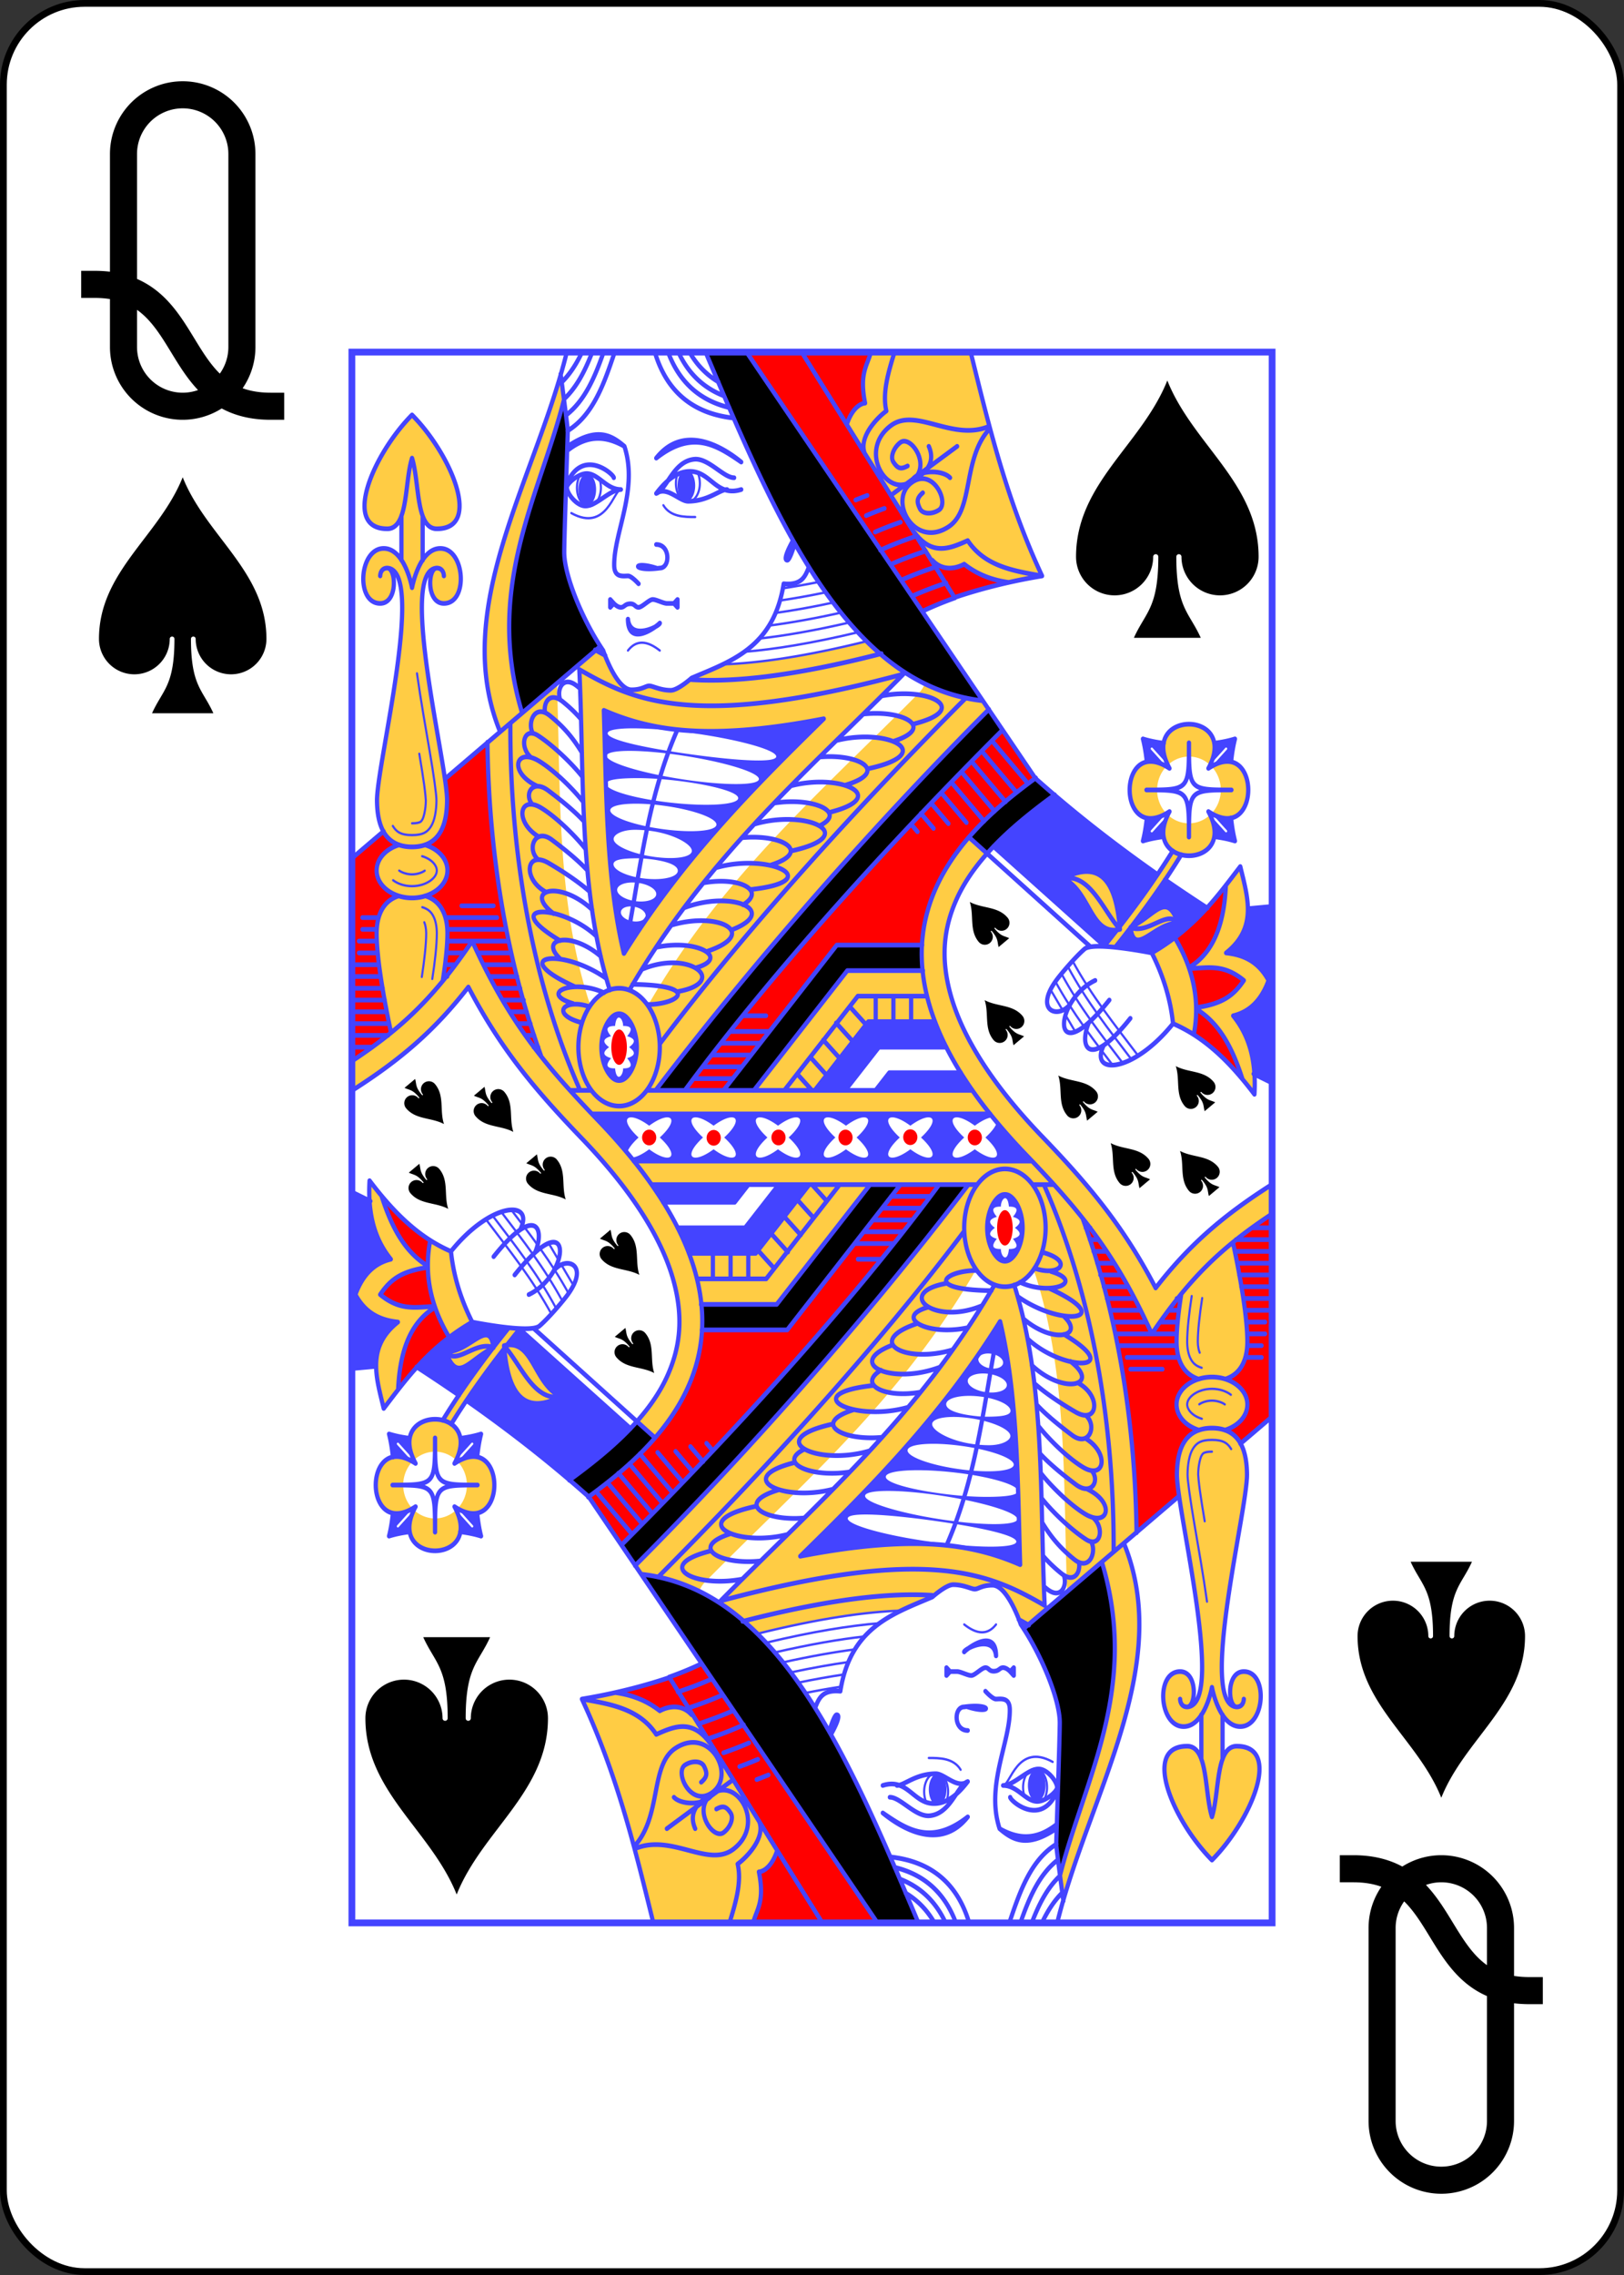 <svg xmlns="http://www.w3.org/2000/svg" xmlns:xlink="http://www.w3.org/1999/xlink" width="240" height="336" class="card" preserveAspectRatio="none" viewBox="-120 -168 240 336"><rect x="-120" y="-168" width="240" height="336" fill="#333333" stroke="none"/><defs><symbol id="h" preserveAspectRatio="xMinYMid" viewBox="-500 -500 1000 1000"><path fill="none" stroke="#000" stroke-linecap="square" stroke-miterlimit="1.5" stroke-width="80" d="M-260 100c300 0 220 360 520 360M-175 0v-285a175 175 0 0 1 350 0v570a175 175 0 0 1-350 0Z"/></symbol><symbol id="a" preserveAspectRatio="xMinYMid" viewBox="-600 -600 1200 1200"><path d="M0-500c100 250 355 400 355 685a150 150 0 0 1-300 0 10 10 0 0 0-20 0c0 200 50 215 95 315h-260c45-100 95-115 95-315a10 10 0 0 0-20 0 150 150 0 0 1-300 0c0-285 255-435 355-685Z"/></symbol><symbol id="g" preserveAspectRatio="none" viewBox="0 0 1300 2000"><path fill="none" stroke="#44F" stroke-linecap="round" stroke-linejoin="round" stroke-width="3" d="m986.603 811.202 17.526 26.837m3.576 5.476 14.288 21.88m-28.503-64.527c12.595 20.813 26.366 39.794 40.672 57.94m3.681 4.637c6.058 7.579 12.2 15.025 18.38 22.413m3.58 4.269c4.936 5.872 9.89 11.716 14.837 17.57m-72.35-116.42c25.654 42.892 56.33 77.957 86.527 113.772m-77.496-122.805c26.598 44.899 58.723 81.183 90.152 118.553m-83.262-125.392c27.227 45.115 59.986 81.61 91.789 119.595M91.99 409.09c5.347 34.4 12.365 69.897 17.979 99.543 5.614 29.645 9.607 54.847 9.523 62.492-.145 13.187-2.604 25.095-7.351 32.22C107.393 610.472 101.334 615 85 615c-16.334 0-22.393-4.529-27.14-11.654m37.37-91.922c2.784 14.698 5.162 28.282 6.813 38.99 1.65 10.708 2.46 19.517 2.45 20.547-.126 11.422-3.038 21.371-4.835 24.068-1.554 2.333-1.96 2.672-3.316 3.332C94.986 599.022 91.78 600 85 600m14.244 41.86C113.484 645.757 120 654.052 120 660c0 3.875-2.134 8.183-8.246 12.46C105.642 676.74 95.97 680 85 680s-20.642-3.26-26.754-7.54m41.23 34.304c8.836 2.485 12.848 6.435 15.93 11.998C118.488 724.324 120 732.046 120 740c0 15.2-2.706 36.775-6.41 58.111m-10.64-137.828C99.902 662.338 92.86 665 85 665c-7.997 0-15.198-2.76-18.152-4.828m35.437 65.86C103.523 728.264 105 733.946 105 740c0 13.42-2.566 34.674-6.19 55.545m627.95-427.266c-86.906 19.393-152.067 27.729-201.921 29.296m190.774-40.986c-65.672 14.19-118.49 21.873-161.445 25.042m148.87-37.372c-49.767 10.383-91.884 16.912-127.755 20.523m115.505-33.013c-38.304 7.698-71.909 13.042-101.508 16.491m90.858-29.388c-30.036 5.827-57.089 10.165-81.515 13.253m71.582-26.36c-23.347 4.37-44.834 7.816-64.642 10.458m54.01-23.508c-18.048 3.24-34.946 5.91-50.783 8.073M390 380c11.945-13.956 27.22-12.698 45 0m5-185c10 15 30 15 45 15m-175-5c50 25 60-30 70-30m-29.98-12.945c1.143 3.179 1.786 6.767 1.786 10.564 0 13.036-7.581 23.604-16.933 23.604s-16.934-10.568-16.934-23.604c0-5.798 1.5-11.108 3.988-15.217m166.631-3.795c1.908 3.82 3.027 8.463 3.027 13.47 0 13.036-7.582 23.604-16.934 23.604s-16.933-10.568-16.933-23.604c0-4.032.725-7.829 2.004-11.15"/><use xlink:href="#a" width="90" height="90" transform="matrix(.766 -.579 .643 .69 1124.603 930.003)"/><use xlink:href="#a" width="90" height="90" transform="matrix(.766 -.579 .643 .69 1130.603 1038.003)"/><use xlink:href="#a" width="90" height="90" transform="matrix(.766 -.579 .643 .69 1032.603 1028.003)"/><use xlink:href="#a" width="90" height="90" transform="matrix(.766 -.579 .643 .69 958.603 942.003)"/><use xlink:href="#a" width="90" height="90" transform="matrix(.766 -.579 .643 .69 854.603 846.003)"/><use xlink:href="#a" width="90" height="90" transform="matrix(.766 -.579 .643 .69 833.603 721.003)"/></symbol><symbol id="f" preserveAspectRatio="none" viewBox="0 0 1300 2000"><path fill="none" stroke="#44F" stroke-linecap="round" stroke-linejoin="round" stroke-width="6" d="M435 885a57.5 75 0 0 1-57.5 75 57.5 75 0 0 1-57.5-75 57.5 75 0 0 1 57.5-75 57.5 75 0 0 1 57.5 75v0m-17.923 55h458.95m-567.756 0h28.757m2.463 30h561.987M131.845 543.196l219.19-168.607M0 644.615l44.832-34.486m1093.334 55.053c-60.173-37.999-118.04-78.629-172.87-122.724m243.284 165.45a2389.01 2389.01 0 0 1-59.891-36.122M557.519 0l407.927 542.578m334.283 517.187c-68.477 39.278-116.733 76.573-164.284 131.813-44.949-77.848-93.917-130.607-160.209-192.69-76.06-71.23-114.274-131.59-129.37-180.425-15.098-48.834-8.91-86.603 7.948-120.969 28.318-57.727 91.513-102.355 139.07-133.863M499.685.037c99.152 212.416 198.83 423.741 390.657 443.814M364.365 812.312c-44.288-126.898-35.856-269.682-43.029-408.135 76.718 39.852 163.357 77.441 457.883 5.761-134.632 123.19-277.526 232.116-386.762 401.909m-36.48-355.722c29.63 11.748 64.92 21.562 110.043 25.154 51.305 4.085 115.563.486 200.578-14.406-98.578 87.128-198.392 177.482-282.246 298.861-24.966-94.927-24.798-201.062-28.375-309.609v0m511.366-15.719c-147.713 133.67-306.904 290.169-431.25 439.032M223.893 472.869c-.823 183.17 37.986 343.482 98.115 466.27M191.498 496.714c2.086 150.922 30.405 286.392 75.552 398.74m162.457 44.015C578.783 763.04 746.552 593.77 899.911 454.84m-429.556 485.17c125.198-152.935 293.79-318.994 448.6-458.632M525 940l160-185h120.419M567.926 940.05 699.86 787.5h106.79M611.464 939.39 714.723 820h97.264M654.392 939.44l75.192-86.94h93.897m-126.084 86.899L744.445 885h95.046m-99.416 54.736 19.232-22.236H860m46.392-288.077 157.393 127.254M871.924 617.813l171.32 139.198M459.62 481.348C414.869 573.513 406.452 669.627 385 765M303.656-.002c-44.563 162.791-165.042 327.08-94.233 483.475M240.1 458.28c-53.015-160.42 25.44-275.426 59.996-399.32m505.715 271.174c14.888-6.445 30.422-12.16 46.148-17.214M.097 902.74C71.867 860.066 117.037 820.616 170 750c50 100 99.857 155.164 176.979 227.39 281.56 263.683 94.15 409.61-13.085 480.469M377.5 842.5c4.423 0 9.318 2.003 14.867 9.24 5.55 7.238 10.133 19.282 10.133 33.26 0 13.978-4.584 26.022-10.133 33.26-5.549 7.237-10.444 9.24-14.867 9.24s-9.318-2.003-14.867-9.24c-5.55-7.238-10.133-19.282-10.133-33.26 0-13.978 4.584-26.022 10.133-33.26 5.549-7.237 10.444-9.24 14.867-9.24v0M1130 765c16.82 30.213 26.654 60.208 30 90 47.231 18.324 82.887 51.837 115 90 2.342-37.044-4.297-71.387-30-100 23.35-4.999 40.003-20.019 50-45-14.528-24.402-35.976-32.7-60-35 44.875-32.167 30.267-71.34 20-110-32.963 38.744-63.867 77.98-125 110v0m170-59.167-34.324 2.86M1300 930.556l-26.171-11.631m-81.102-82.498c37.698 20.42 54.567 59.519 65.28 89.01m-75.038-140.513c26.555-.869 48.453-6.171 77.031 15.077-14.637 19.516-30.136 29.72-67.201 34.643m41.83-155.485c-1.995 40.39-12.783 83.276-52.204 104.577m-20.082-38.31c26.538 39.874 36.074 80.876 26.98 123.434M1130 765s-82.168-15-95-5c-12.832 10-32.97 31.307-40 40-31.97 39.527 3.645 49.73 20 30m35-30c-59.312 25.45-64.226 120.615 20 25m-28.807 28.53c-14.944 32.294.758 60.3 58.5-5.249m-37.508 34.31c-21.19 38.701 41.57 35.553 97.815-27.591m-96.748-99.2c33.572-37.625 66.287-76.828 96.447-120.735m-81.24 122.621c32.492-36.683 64.095-75.005 93.255-117.825M1085 735c-4.952-58.002-25.404-90.068-80-65 38.526 16.691 38.617 74.158 80 65v0m-80-65c37.807-6.254 56.14 40.797 80 65m15-2.668c35-15 50.673-47.072 67.282-5-32.282-2.084-62.282 45-67.282 5v0m.066.513c26.326 8.268 52.462-23.905 67.216-5.513M1155 585c-75 45-75-100 0-55-45-75 100-75 55 0 75-45 75 100 0 55 45 75-100 75-55 0v0m87.5-27.5c-60 0-60 0-60-60 0 60 0 60-60 60 60 0 60 0 60 60 0-60 0-60 60-60v0m-119.526-36.157c-1.248-10.594-3.072-20.44-5.473-28.843 8.576 2.45 18.654 4.3 29.497 5.55m-.243 118.928c-10.75 1.25-20.742 3.09-29.255 5.522 2.423-8.479 4.258-18.424 5.507-29.126m118.941-.388c1.25 10.85 3.1 20.933 5.552 29.514-8.414-2.404-18.273-4.23-28.883-5.478m-.04-119.039c10.624-1.248 20.498-3.076 28.923-5.483-2.415 8.453-4.247 18.364-5.495 29.029M357.958 386.26a654.832 654.832 0 0 1-14.283-7.126m404.393 4.804c-125.618 29.15-209.18 36.599-268.277 33.14m-123.802 39.05c29.627 11.745 64.914 21.559 110.03 25.15 51.302 4.085 115.556.486 200.564-14.404C568.012 554 468.16 644.255 384.25 765.713c-25.012-94.806-24.71-201.037-28.26-309.584v0M85 135c10.787 31.13 5 90 35 90 65 0 20-95-35-145-55 50-100 145-35 145 30 0 24.213-58.87 35-90v0M40 285s0-10 10-10c12.88 0 15 45-10 45-35 0-30-70 5-70 30 0 40 50 40 50s10-50 40-50c35 0 40 70 5 70-25 0-22.88-45-10-45 10 0 10 10 10 10m-10-10c-55 2.668 15 250 14.491 296.289C134.168 600.673 125 630 85 630s-49.168-29.327-49.491-58.711C35 525 105 277.669 50 275m20-10.016v-56.65m30 56.855v-56.445m3.206 418.649C121.818 632.488 135 645.167 135 660c0 19.33-22.386 35-50 35s-50-15.67-50-35c0-14.83 13.177-27.506 31.782-32.604m-.85 65.08C41.674 699.576 35 720.74 35 740c0 36.244 13.136 96.133 20.364 126.343m73.005-65.666C132.147 778.914 135 756.89 135 740c0-19.4-6.772-40.73-31.462-47.677M256.892 885h6.386M0 885h28.737m216.835-15h11.9M0 870h51.088m182.582-15h18.578M0 855h52.54m170.39-15h24.093M0 840h49.347m163.424-15h29.898M0 825h46.444m156.748-15h34.542M0 810h43.541m150.942-15h38.897m-103.918 0h5.225M0 795h40.638m145.427-15h42.961m-97.242 0h14.514M0 780h38.316m139.912-15h46.734m-91.146 0h24.673M10 765h26.284m98.403-15h86.502M10 750h24.543m100.434-15h83.019M15 735h20.123m97.532-15H205m-190 0h22.845M155 705h45m125-195c-11.823-17.571-24.455-31.947-45.421-47.163-21.678-15.732-32.015 9.637-23.863 22.705M325 540c-13.684-15.717-40.727-39.318-62.257-51.807-20.397-11.832-26.523 15.1-9.535 27.995m73.441 56.35c-13.684-15.716-40.423-39.855-62.257-51.806-33.042-18.087-43.84 14.159-2.743 31.807m68.033 79.606c-13.684-15.717-40.423-39.856-62.257-51.807-30.811-16.866-37.656 16.865-5.116 35.806m65.759-18.456c-13.861-13.59-33.316-27.705-50.773-39.513-22.075-14.93-34.105 4.474-22.836 17.226m77.737 83.987c-13.77-13.232-32.62-26.884-49.584-38.358-24.044-16.263-36.172 12.272-19.251 25.316m72.12 40.26c-16.237-12.964-39.967-26.862-58.056-36.268-31.27-16.262-36.887 20.479-3.298 37.12m65.315 22.486c-45.63-38.6-98.238-25.302-54.442 5.056m60.578 28.858c-49.783-42.234-140.14-42.27-51.454 5.5m65.03 48.07c-62.846-40.072-141.739-29.442-43.897 10.66m40.895 7.628c-43.416-18.163-92.791.21-43.97 13.657m23.614 4.178c-36.462-11.384-55.925 9.426-11.423 20.21m-.736-386.374c-7.192-7.586-15.51-14.892-25.858-22.402-17.521-12.715-26.72.328-25.123 12.489m49.503-29.247a228.182 228.182 0 0 0-4.06-3.014c-19.41-14.087-28.606 3.442-24.226 16.361m57.629 327.773c-41.829-32.624-87.13-22.987-57.827 2.599m102.835 33.088c97.552 1.04 65.936 25.615 21.194 25.634m-7.5-44.952c31.879-11.92 60.58-9.172 74.959-1.629 16.816 8.823 14.04 24.205-26.165 30.349m-28.448-56.704c58.576-11 103.694 13.949 55.484 26.189m-34.41-54.317c67.42-18.097 125.454 10.742 49.426 33.663m-31.898-55.65c69.254-23.47 135.427 4.476 67.152 28.146m-39.27-60.03c50.503-8.007 88.676 9.667 55.552 28.023m-38.523-47.189c77.254-19.944 157.955 17.262 48.762 27.753m-11.91-66.01c57.176-5.002 100.009 18.028 40.226 35.034m-22.25-52.405c75.248-19.797 151.842 14.61 51.224 34.336m-23.275-61.119c55.645-7.643 102.468 11.747 64.246 28.765m-40.348-50.813c71.57-16.516 140.665 14.62 53.46 34.064m-13.464-70.602c57.115-4.525 99.001 18.874 36.455 35.786m-12.802-56.767c73.88-16.896 144.864 16.899 43.681 36.081m-5.272-69.844c57.765-5.504 101.75 17.66 42.024 34.798m-16.39-57.86c68.018-11.92 127.591 17.44 43.803 36.028m-146.681-199.93C640.452 285.48 635.593 297.26 610 295c-14.372 81.302-73.773 98.388-130 120 0 0-19.42 15.646-29.42 15.646-15 0-25.58-5.646-30.58-5.646s-10 5-25 5-30-25-40-50c-30-40-55-96.045-55-125 0-20 5.003-150 5-155-.002-3.09-5.728-42.446-10.104-72.074m328.037 212.395c-6.317 10.231-13.74 24.421-7.933 24.679 2.734.121 6.97-10.378 10.244-19.906m278.916 249.72 50.564 54.176m-64.734-40.786 48.735 52.215m-63.377-39.332 48.02 51.45m-61.731-37.569 46.154 49.451m-60.774-36.544 45.963 49.246m-60.147-35.871 35.288 37.808m-49.458-24.419 24.026 25.742m-38.824-13.025 17.842 19.116m-31.643-5.332 8.928 9.566M482.759 925h55.418m-42.282-15h55.008m-42.693-15h55.83m-42.694-15h55.42m-42.283-15H589.9m-36.945-20H585m205-25v32.5M765 820v32.5M740 820v32.5m-36.732-19.232 22.578 22.578m-41.757-1.757 23.399 23.399m-41.552-1.552 22.783 22.783m-40.525-.525 22.578 22.578m-41.552-1.552 20.73 20.73m141.346-629.195c15.63-6.297 31.834-11.834 48.115-16.69m-63.254-3.714c15.845-6.355 32.272-11.933 48.765-16.812m-64.1-3.053c16.18-6.505 32.973-12.197 49.824-17.161m-64.098-1.096c16.426-6.797 33.543-12.737 50.76-17.91m-58.187-5.145c11.718-4.608 23.734-8.797 35.842-12.6m-48.416-8.346a532.284 532.284 0 0 1 25.756-9.191m-40.617-10.698a614.2 614.2 0 0 1 16.37-5.825M900.41 94.432c-51.863 19.822-103.68-24.662-138.977-.81C715 125 755 185 789.335 165.189 821.135 146.84 790 105 775 115c-9.303 6.202-14.888 18.31-10 25 6.18 8.459 10.489 9.628 20 5m116.467-47.867c-39.706 38.323-22.12 103.88-58.726 125.388-48.318 28.389-85.238-33.553-52.57-56.007 30.256-20.797 54.606 25.324 39.12 34.554-9.604 5.724-22.937 5.55-26.87-1.743-4.971-9.221-4.17-13.613 4.103-20.203M765 180l90-60m-10 40c-10-10-45.467-11.357-55 5 22.008-11.038 34.763-24.757 25-45m-20 110c25 30 50 20 75 10 24.055 32.765 64.661 38.666 105 45M725 130c-10-20 15-45 30-55-5.851-23.051 2.707-48.99 11.594-74.995M700 90c10-25 25-25 25-25-8.483-38.172 3.289-47.867 8.187-64.931M427.964.019c17.101 51.729 55.35 78.381 111.355 83.975M446.671.044c15.96 38.8 45.365 61.656 86.47 70.64M461.244.015c13.98 27.431 35.684 45.703 64.339 55.732M476.996.108c10.384 16.346 24.002 28.856 40.64 37.786M371.264.044c-14.92 40.153-30.346 80.031-66.567 100.242M355.609.044c-12.266 31.76-26.47 61.802-52.938 80.255M339.571.02c-9.837 23.175-21.68 44.51-39.856 59.863m25.442-59.8c-7.692 14.638-16.88 27.88-28.89 38.46M305 120c41.102-25.066 61.56-14.287 80 0 20 55-15 110-14.42 151.676.216 15.477 11.728 13.449 19.42 13.324 5-.081 15 10 15 10M305 125c29.586-20.976 55.476-17.507 80-5m45 125c20 0 20 30 5 30-40 5-40-10-5 0m-65 40v10l5-5-5-5v0m90 5 5-5v10l-5-5v0m-85 0s5 5 10 5 5.244-4.01 12.322-4.485C400 320 400 325 405 325c5 0 15-10 20-10s15 5 20 5h10m-65 20c3.07 28.452 45.614 8.689 45 5-5 5-44.772 31.851-45-5v0m40-205c51.536-36.719 85.865-16.182 120 5-35.405-25.982-85-45-120-5v0m110 25c-15 0-36.47-25.385-56.386-23.549C453.799 139.2 445 175 430 180c17.935-21.408 33.794-28.22 48.07-28.065C507.274 152.25 515 185 550 175m-120 5c15-10 32.81 10.043 45.174 9.945C504.082 189.717 519.494 175 530 175m-150 0c-20 0-30.874-19.165-47.032-20.29-12.341-.86-29.194 12.612-29.194 17.612 0 7.071 11.237 20.708 22.743 23.259 16.39 3.633 36.295-20.232 53.483-20.581v0m-75-10c22.643-42.75 64.953-9.492 65-5m450 105c15 15 35 10 45 5 20.52 14.656 42.757 20.72 62.683 23.23m-75.816 19.107C895.107 299.117 938.83 290.348 975 285 924.901 188.223 899.9 94.153 874.117-.002m-22.25 312.34C895.107 299.117 938.83 290.347 975 285 924.901 188.223 899.9 94.153 874.117-.002m-23.104 312L635.367 0m292.286 293.265C907.757 290.72 885.52 284.657 865 270c-10 5-30 10-45-5"/></symbol><symbol id="e" preserveAspectRatio="none" viewBox="0 0 1300 2000"><path d="M499.674 0c99.157 212.426 198.842 423.784 391.404 444.248L557.508 0ZM299.898 59.855C265.541 182.854 187.085 297.86 240.1 458.28l109.775-85.334C322.205 333.641 300 282.29 300 255c0-20 5.003-150 5-155-.001-2.004-2.411-19.274-5.102-40.145zM899.91 454.842C746.551 593.77 578.784 763.04 429.508 939.469l40.847.543c125.198-152.936 293.79-318.995 448.6-458.633Zm65.791 87.457c-28.872 19.187-64.125 44.128-93.978 75.523l25.55 20.043c30.23-29.844 65.96-54.59 95.6-73.978-9.281-6.88-18.471-14.107-27.172-21.588zM685 755 525.102 939.883 570 940l129.861-152.5h106.79L805 755Z"/></symbol><symbol id="d" preserveAspectRatio="none" viewBox="0 0 1300 2000"><path fill="#44F" d="M472.5 150a12.5 20 0 0 0-12.5 20 12.5 20 0 0 0 12.5 20 12.5 20 0 0 0 12.5-20 12.5 20 0 0 0-12.5-20zm-140 5a12.5 20 0 0 0-12.5 20 12.5 20 0 0 0 12.5 20 12.5 20 0 0 0 12.5-20 12.5 20 0 0 0-12.5-20zm23.49 301.129c3.55 108.547 3.248 214.778 28.26 309.584C468.16 644.256 568.012 554 666.584 466.875c-85.008 14.89-149.262 18.489-200.564 14.404-45.116-3.591-80.403-13.405-110.03-25.15zm42.926 22.922c22.576.103 52.528 2.344 83.498 6.246 65.746 8.284 118.153 21.659 117.055 29.873-1.099 8.214-56.31 5.079-122.053-3.205-65.74-8.284-117.118-18.579-116.027-26.793.534-4.02 14.071-6.229 37.527-6.121zM1117.5 492.5c2.401 8.404 4.227 18.25 5.475 28.844v.361c7.387-1.364 16.465.084 27.232 5.623l-21.267-21.267a1.5 1.5 0 0 1 1.044-2.577 1.5 1.5 0 0 1 1.077.455l21.267 21.268c-5.529-10.748-6.98-19.813-5.629-27.193-10.728-1.25-20.702-3.086-29.199-5.514zm130 0c-8.425 2.407-18.299 4.234-28.924 5.482h-.28c1.362 7.386-.086 16.461-5.622 27.223l21.266-21.266a1.5 1.5 0 0 1 1.03-.453 1.5 1.5 0 0 1 1.09 2.575l-21.267 21.267c10.757-5.534 19.827-6.984 27.21-5.627v-.172c1.25-10.665 3.082-20.576 5.497-29.029zm-853.6 15.258c20.385.103 47.43 2.344 75.393 6.246 59.364 8.284 106.684 21.659 105.691 29.873-.992 8.214-49.917 8.157-109.277-.127-59.364-8.284-106.684-21.659-105.691-29.873.486-4.02 12.709-6.227 33.884-6.12zm7.696 34.68c15.093-.076 32.614.814 50.478 2.562 51.502 5.04 94.008 14.752 93.676 23.004-.329 8.252-42.347 10.855-93.85 5.814-51.501-5.04-92.982-15.816-92.65-24.068.203-5.087 15.52-7.179 42.346-7.313zM992.41 563.53c-26.288 17.831-58.004 39.716-85.844 65.823l156.686 126.445c5.93-6.645 11.83-13.341 17.697-20.102-37.378 4.62-38.724-49.57-75.949-65.697 53.45-24.542 74.165 5.695 79.658 61.402 18.288-21.222 36.203-43.132 53.461-66.25-50.496-31.89-99.368-65.632-145.709-101.62zm92.248 167.871c-1.235 1.434-2.47 2.868-3.709 4.295A43.255 43.255 0 0 0 1085 735c-.104-1.216-.224-2.404-.342-3.598zm-21.406 24.397 1.324 1.023C1092.824 758.22 1130 765 1130 765c33.235-17.408 57.528-36.95 78.082-57.385a2388.255 2388.255 0 0 1-59.21-35.719c-15.554 20.888-31.647 40.782-48.067 60.073 34.429-15.142 49.998-46.38 66.478-4.637-32.143-2.074-62.02 44.581-67.213 5.5a1736.726 1736.726 0 0 1-21.611 24.854zm-663.367-180.81c12.139-.076 26.23.813 40.597 2.562 41.422 5.04 74.784 15.817 74.516 24.068-.265 8.252-34.059 10.855-75.48 5.815-41.422-5.041-74.784-15.817-74.516-24.069.164-5.087 13.308-8.243 34.883-8.377zm814.908 12.683 21.268 21.267a1.5 1.5 0 1 1-2.121 2.122l-21.266-21.266c5.537 10.764 6.984 19.84 5.62 27.226h.323c10.61 1.249 20.469 3.075 28.883 5.479-2.428-8.497-4.263-18.47-5.512-29.2-7.38 1.353-16.446-.099-27.195-5.628zm-64.588.002c-10.75 5.53-19.816 6.98-27.197 5.627v.072c-1.249 10.702-3.085 20.648-5.508 29.127 8.498-2.428 18.47-4.265 29.2-5.514-1.353-7.38.1-16.445 5.628-27.193l-21.268 21.268a1.5 1.5 0 1 1-2.12-2.121zM399.951 608.22c7.756-.014 16.34.595 25.049 1.779 30.51 4.147 55.198 16.746 55.244 25 .05 8.255-24.648 11.585-55.16 7.438-30.51-4.147-55.282-14.2-55.328-22.454-.033-5.622 11.687-11.73 30.195-11.763zm2.942 36.283A138.68 138.68 0 0 1 415 645c25.086 2.107 44.778 7.028 45.422 14.979.643 7.95-19.171 12.685-44.256 10.578-25.086-2.108-45.944-10.261-46.588-18.211-.523-6.467 13.793-7.764 33.315-7.842zm-6.372 30.781c1.538.001 3.102.061 4.674.18 15.244 1.152 28.129 7.432 28.78 14.027.652 6.595-11.178 11.008-26.422 9.856-15.244-1.153-28.129-7.433-28.78-14.028-.573-5.811 8.608-10.048 21.748-10.035zm-2.72 30.47c.975.003 1.966.05 2.963.145 9.66.915 17.828 5.899 18.242 11.133.412 5.235-7.086 8.737-16.748 7.822-9.661-.914-17.828-5.898-18.242-11.132-.365-4.614 5.455-7.977 13.785-7.967zm906.199.079-34.277 2.855c.225 20.003-6.783 39.154-30.72 56.311 24.025 2.3 45.473 10.598 60 35-9.996 24.981-26.65 40.001-50 45 19.683 21.91 28.178 47.183 30.03 74.453l.01.008L1300 930.555zm-167.266 64.205c.238.447.471.894.706 1.34-.235-.446-.468-.894-.706-1.34zm3.041 5.883c.083.166.171.332.254.498-.083-.166-.17-.332-.254-.498zm2.676 5.484c.215.453.425.905.637 1.358-.212-.453-.422-.905-.637-1.358zm2.455 5.324c.18.4.364.801.541 1.202-.177-.4-.361-.801-.54-1.202zm2.596 5.985c.21.502.413 1.004.62 1.506-.207-.502-.41-1.004-.62-1.506zm2.07 5.117c.198.503.4 1.005.594 1.508-.194-.503-.396-1.005-.594-1.508zm2.342 6.188c.192.53.376 1.06.564 1.591-.188-.53-.372-1.06-.564-1.591zm1.732 4.964c.205.605.411 1.21.61 1.815-.199-.605-.405-1.21-.61-1.815zm2.028 6.266c.184.602.358 1.203.537 1.805-.18-.602-.353-1.203-.537-1.805zm1.469 5.01zM377.5 842.5c-4.423 0-9.318 2.003-14.867 9.24-5.55 7.238-10.133 19.282-10.133 33.26 0 13.978 4.584 26.022 10.133 33.26 5.549 7.237 10.444 9.24 14.867 9.24s9.318-2.003 14.867-9.24c5.55-7.238 10.133-19.282 10.133-33.26 0-13.978-4.584-26.022-10.133-33.26-5.549-7.237-10.444-9.24-14.867-9.24Zm-.273 4.795c2.955.088 5.949 5.08 5.949 10.705 10.931-.111 14.677 3.31 5.676 13 13.697 3.744 10.645 8.7 2.837 14 7.808 5.3 10.86 10.256-2.837 14 9.001 9.69 5.255 13.111-5.676 13 0 10-9.46 18-11.352 0-10.931.111-14.677-3.31-5.676-13-13.697-3.744-10.645-8.7-2.837-14-7.808-5.3-10.86-10.256 2.837-14-9.001-9.69-5.255-13.111 5.676-13 .828-7.875 3.104-10.773 5.403-10.705zm352.357 5.205-75.191 86.94 43.003-.042L744.446 885H840l-15-32.5zm29.723 65-19.23 22.236 136.173.22L860 917.5Zm-104.135 52.42-315.76.18c2.44 2.478 4.988 4.874 7.567 7.289 15.37 14.394 29.32 28.432 41.91 42.127 1.07-4.445 6.05-11.131 16.111-19.516-30-25-15-35 15-15 30-20 45-10 15 15 30 25 15 35-15 15-11.07 7.38-20.085 10.664-25.563 10.629 1.311 1.463 2.628 2.926 3.907 4.38l256.418-.132zm-170.012 4.445c5.45-.146 14.59 3.135 25.84 10.635 30-20 45-10 15 15 30 25 15 35-15 15-30 20-45 10-15-15-18.75-15.625-19.922-25.39-10.84-25.635zm91 0c5.45-.146 14.59 3.135 25.84 10.635 30-20 45-10 15 15 30 25 15 35-15 15-30 20-45 10-15-15-18.75-15.625-19.922-25.39-10.84-25.635z"/></symbol><symbol id="c" preserveAspectRatio="none" viewBox="0 0 1300 2000"><path fill="red" d="m557.518 0 248.449 330.457 45.047-18.459L635.367 0Zm78.021 0 63.766 90.75C710 65 725 65 725 65c-8.493-38.22 3.315-47.896 8.201-65ZM820 265l31.867 47.338c25.64-7.839 51.453-14.113 75.787-19.072C907.758 290.72 885.52 284.656 865 270c-10 5-30 10-45-5zm99.127 216.287c-154.982 139.73-323.574 305.789-448.772 458.725L525 940l160-185h120.418l-.055-.412c6.375-102.762 97.501-170.658 160.412-212.229zm-727.42 15.563-59.861 46.347-.397.305c1.931 12.046 3.108 21.693 3.041 27.787-.26 23.595-6.22 47.154-30.277 55.813C121.818 632.489 135 645.167 135 660c-5.718 16.588-16.972 26.75-30.848 31.959C128.228 699.269 135 720.601 135 740c0 16.89-2.852 38.915-6.16 60.219a500.97 500.97 0 0 1-5.873 6.394c15.6-16.646 30.96-35.182 47.033-56.613 30.251 60.502 60.449 104.592 96.857 145.715-44.955-112.61-73.273-248.08-75.15-398.865ZM44.531 610.36 0 644.615v258.168c30.798-18.317 56.707-36.047 80.428-55.885-8 6.672-16.27 13.121-24.91 19.432C48.136 836.132 35 776.244 35 740c0-19.26 6.675-40.424 30.385-47.744C47.265 686.61 35 674.308 35 660c0-14.83 13.177-27.506 31.973-32.502-10.444-3.142-17.611-9.277-22.442-17.137Zm1190.098 68.797-1.121 1.047c-20.054 23.043-41.871 45.665-71.744 65.723 27.117 39.371 36.653 80.373 27.744 123.129 25.439 14.764 47.233 33.87 67.875 55.841-10.09-28.953-26.957-68.052-64.62-89.363 37.102-5.814 52.6-16.02 67.237-35.535-28.578-21.248-50.476-15.945-77.303-15.67 39.15-21.896 49.937-64.783 51.932-105.172zM110.746 819.238zm-5.152 5.051c-.768.743-1.535 1.487-2.307 2.223.771-.736 1.539-1.48 2.307-2.223zm-5.262 5.006zm-6.539 6.021zM377.5 862.5a11 22.5 0 0 0-11 22.5 11 22.5 0 0 0 11 22.5 11 22.5 0 0 0 11-22.5 11 22.5 0 0 0-11-22.5zm225.176 127.465a10 10 0 0 0-10 10 10 10 0 0 0 10 10 10 10 0 0 0 10-10 10 10 0 0 0-10-10zM420 990a10 10 0 0 0-10 10 10 10 0 0 0 10 10 10 10 0 0 0 10-10 10 10 0 0 0-10-10zm91.133.41a10 10 0 0 0-10 10 10 10 0 0 0 10 10 10 10 0 0 0 10-10 10 10 0 0 0-10-10z"/></symbol><symbol id="b" preserveAspectRatio="none" viewBox="0 0 1300 2000"><path fill="#FC4" d="m635.396 0 216.471 312.338c43.24-13.22 86.964-21.99 123.133-27.338-50.098-96.776-75.106-190.846-100.889-285Zm-339.87 27.285c-49.25 153.695-152.772 308.255-86.274 455.799l-17.434 13.45c1.766 151.1 30.086 286.57 74.541 398.609 18.126 21.287 38.563 42.115 61.479 64.115 3.611 3.467 7.284 6.962 11.338 10.619l562.303.123-.415-.52c-.122-.138-.237-.274-.359-.412 15.277 17.283 32.65 35.126 52.316 53.543C1030.143 1094.837 1080 1150 1130 1250c52.982-70.642 98.186-110.097 170-152.787v-37.602c-68.62 39.335-116.942 76.655-164.555 131.967-44.949-77.848-93.917-130.607-160.209-192.69-76.06-71.23-114.274-131.59-129.37-180.425-15.098-48.834-8.91-86.603 7.948-120.969 28.318-57.727 91.514-102.355 139.07-133.863l-26.779-21.49c-69.568 45.97-172.88 123.534-159.996 244.347L699.861 787.5 568.063 939.893l-138.579-.03C578.06 763.3 745.83 594.028 899.188 455.1l-9.569-10.99c-28.867-3.021-55.644-10.377-80.517-21.428a32.409 32.409 0 0 1-7.944 11.234C665.116 558.396 525.47 665.166 419.79 829.432l-27.332-17.584c109.236-169.793 252.13-278.721 386.762-401.91l17.513 6.863c-17.744-8.987-34.487-19.892-50.29-32.485-124.713 29.032-208.276 36.481-267.268 31.983 0 0-19.317 14.605-29.317 14.605-15 0-25.58-5.644-30.58-5.644s-10 5-25 5-30-25-40-50a289.46 289.46 0 0 1-4.232-5.793l-39.219 30.256 10.51-.545c7.172 138.453-1.258 281.236 43.03 408.134l-27.419 17.667a32.671 32.671 0 0 1-3.267-6.958C288.229 692.79 295.294 552.704 289.598 421.1l-69.703 53.773L240.1 458.28c-53.015-160.42 25.44-275.424 59.996-399.318ZM85 80C30 130-15 225 50 225c9.343 0 15.216-5.71 19.6-15.59l-.055 54.807C63.117 255.8 55.219 250 45 250c-35 0-40 70-5 70 24.463 0 22.958-43.082 10.813-44.932 53.481 5.086-15.81 250.164-15.303 296.221.268 24.388 6.628 48.737 31.463 56.21C48.177 632.493 35 645.168 35 660c0 14.308 12.266 26.61 30.385 32.256C41.675 699.576 35 720.74 35 740c0 36.244 13.136 96.132 20.518 126.33 27.086-19.784 50.566-40.901 73.322-66.111 3.308-21.304 6.16-43.33 6.16-60.219 0-19.4-6.772-40.731-30.848-48.041 13.876-5.208 25.13-15.37 30.848-31.959 0-14.833-13.182-27.511-30.787-32.898 24.056-8.659 30.018-32.218 30.277-55.813.507-46.057-68.784-291.135-15.303-296.22C107.043 276.917 105.537 320 130 320c35 0 30-70-5-70-10.834 0-19.06 6.522-25.074 15.021l.326-55.742C104.49 219 110.42 225 120 225c65 0 20-95-35-145Zm641.48 287.838c-86.625 19.834-151.788 28.17-200.804 29.242-14.225 6.274-30.072 11.922-45.78 18.96 58.993 4.498 142.555-2.952 267.198-32.038-7.753-5.207-14.389-10.77-20.614-16.164zm-370.49 88.29c29.627 11.746 64.914 21.56 110.03 25.151 51.302 4.085 115.556.486 200.564-14.404C568.012 554 468.16 644.255 384.25 765.713c-25.012-94.806-24.71-201.037-28.26-309.584Zm826.51 17.622c-24.04 0-48.056 17.347-29.86 52.023A45 42.5 0 0 1 1182.5 515a45 42.5 0 0 1 29.865 10.764c18.187-34.67-5.827-52.014-29.865-52.014Zm-54.691 47.48c-45.248.775-37.643 97.738 22.793 66.217A45 42.5 0 0 1 1137.5 557.5a45 42.5 0 0 1 13.111-29.943c-8.689-4.534-16.298-6.438-22.802-6.327zm109.382 0c-6.502-.11-14.107 1.793-22.793 6.323A45 42.5 0 0 1 1227.5 557.5a45 42.5 0 0 1-13.11 29.943c60.443 31.534 68.051-65.438 22.801-66.213zm-24.83 67.995A45 42.5 0 0 1 1182.5 600a45 42.5 0 0 1-29.865-10.764c-11.988 22.852-5.631 38.17 6.972 45.96-23.682 34.463-48.94 66.025-74.949 96.206-5.493-55.707-26.207-85.944-79.658-61.402 37.225 16.128 38.57 70.317 75.95 65.697a1934.657 1934.657 0 0 1-17.698 20.102l15.207 1.887a1736.726 1736.726 0 0 0 21.611-24.854c5.193 39.081 35.07-7.574 67.213-5.5-16.48-41.743-32.05-10.505-66.478 4.637 24.57-28.867 48.407-59.084 70.802-91.955 26.568 6.128 61.741-10.798 40.754-50.79zM1255 655c-32.963 38.744-63.867 77.98-125 110 16.82 30.213 26.654 60.208 30 90 47.231 18.324 82.887 51.837 115 90 2.342-37.044-4.297-71.387-30-100 23.35-4.999 40.003-20.019 50-45-14.528-24.402-35.976-32.7-60-35 44.875-32.167 30.267-71.34 20-110zM811.885 817.785c10.865 41.666 35.342 88.007 78.586 139.424a901.194 901.194 0 0 1-14.221-17.254l-286.463-.059 64.606-.457 75.191-86.939 93.883-.34c-4.903-11.907-8.744-23.39-11.582-34.375zM377.5 842.5c4.423 0 9.318 2.003 14.867 9.24 5.55 7.238 10.133 19.282 10.133 33.26 0 13.978-4.584 26.022-10.133 33.26-5.549 7.237-10.444 9.24-14.867 9.24s-9.318-2.003-14.867-9.24c-5.55-7.238-10.133-19.282-10.133-33.26 0-13.978 4.584-26.022 10.133-33.26 5.549-7.237 10.444-9.24 14.867-9.24Z"/></symbol><path id="i" d="M-68-116H68v232H-68z"/></defs><rect width="239" height="335" x="-119.5" y="-167.5" fill="#fff" stroke="#000" rx="12" ry="12"/><use xlink:href="#b" width="136" height="232" x="-68" y="-116"/><use xlink:href="#b" width="136" height="232" x="-68" y="-116" transform="rotate(180)"/><use xlink:href="#c" width="136" height="232" x="-68" y="-116"/><use xlink:href="#c" width="136" height="232" x="-68" y="-116" transform="rotate(180)"/><use xlink:href="#d" width="136" height="232" x="-68" y="-116"/><use xlink:href="#d" width="136" height="232" x="-68" y="-116" transform="rotate(180)"/><use xlink:href="#e" width="136" height="232" x="-68" y="-116"/><use xlink:href="#e" width="136" height="232" x="-68" y="-116" transform="rotate(180)"/><use xlink:href="#f" width="136" height="232" x="-68" y="-116"/><use xlink:href="#f" width="136" height="232" x="-68" y="-116" transform="rotate(180)"/><use xlink:href="#g" width="136" height="232" x="-68" y="-116"/><use xlink:href="#g" width="136" height="232" x="-68" y="-116" transform="rotate(180)"/><use xlink:href="#h" width="50" height="50" x="-118" y="-156"/><use xlink:href="#a" width="41.827" height="41.827" x="-113.913" y="-101"/><use xlink:href="#a" width="45.6" height="45.6" x="29.71" y="-115.6"/><g transform="rotate(180)"><use xlink:href="#h" width="50" height="50" x="-118" y="-156"/><use xlink:href="#a" width="41.827" height="41.827" x="-113.913" y="-101"/><use xlink:href="#a" width="45.6" height="45.6" x="29.71" y="-115.6"/></g><use xlink:href="#i" fill="none" stroke="#44F"/></svg>